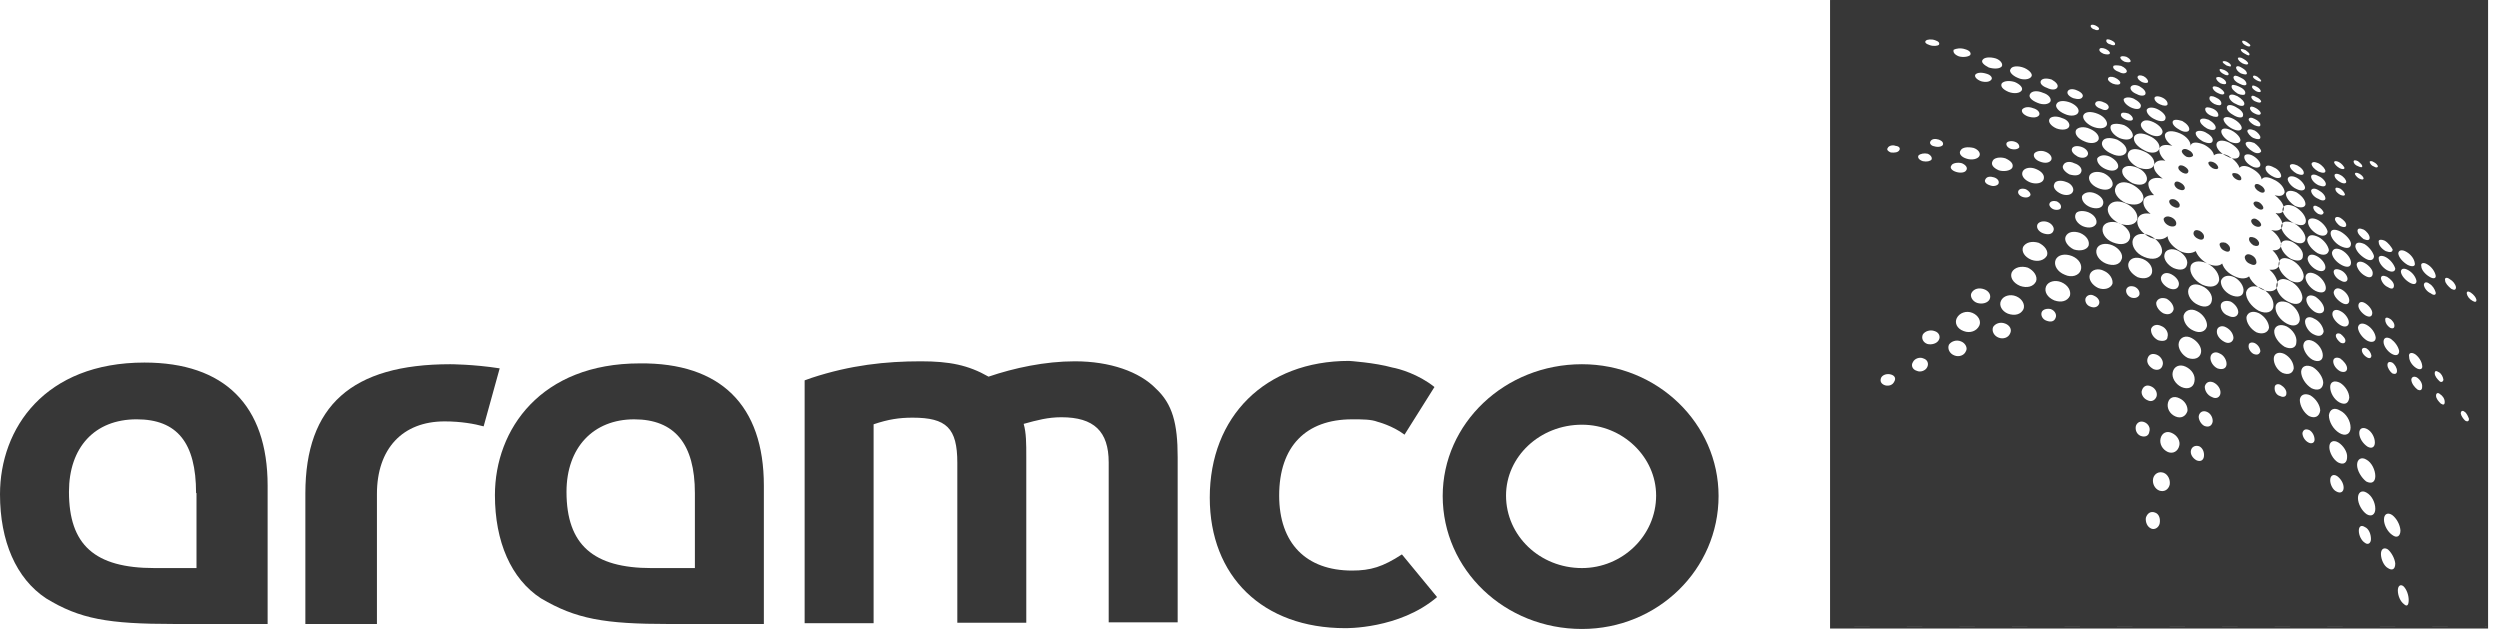 <svg width="138" height="35" viewBox="0 0 138 35" fill="none" xmlns="http://www.w3.org/2000/svg">
<path d="M87.323 31.357C85.001 31.357 83.133 29.573 83.133 27.355C83.133 25.205 85.001 23.444 87.323 23.444C89.574 23.444 91.418 25.228 91.418 27.355C91.418 29.573 89.55 31.357 87.323 31.357ZM87.323 20.105C83.061 20.105 79.637 23.375 79.637 27.378C79.637 31.449 83.061 34.719 87.323 34.719C91.513 34.719 94.865 31.426 94.865 27.378C94.865 23.375 91.489 20.105 87.323 20.105Z" fill="#373737"/>
<path d="M59.333 19.944C57.681 19.944 55.981 20.31 54.568 20.791C53.443 20.15 52.413 19.944 50.833 19.944C48.893 19.944 46.954 20.15 44.799 20.859L44.416 20.996V34.399H48.223V23.421C49.037 23.146 49.636 23.055 50.378 23.055C52.245 23.055 52.844 23.627 52.844 25.548V34.376H56.651V25.25C56.651 24.473 56.651 23.901 56.507 23.398C57.25 23.192 57.848 23.032 58.59 23.032C60.386 23.032 61.2 23.81 61.2 25.525V34.353H65.007V25.228C65.007 23.375 64.72 22.3 63.81 21.454C62.9 20.516 61.272 19.944 59.333 19.944Z" fill="#373737"/>
<path d="M74.633 31.495C72.095 31.495 70.61 29.985 70.61 27.355C70.61 24.633 72.095 23.147 74.633 23.147C75.231 23.147 75.686 23.147 76.046 23.284C76.046 23.284 76.86 23.49 77.53 23.993L79.182 21.363C78.296 20.654 77.243 20.356 76.86 20.288C75.878 20.013 74.465 19.922 74.465 19.922C69.844 19.922 66.779 22.987 66.779 27.469C66.779 31.815 69.7 34.674 74.25 34.674C74.25 34.674 77.243 34.742 79.326 32.958L77.386 30.603C76.333 31.289 75.662 31.495 74.633 31.495Z" fill="#373737"/>
<path d="M24.854 20.105C19.418 20.105 16.856 22.392 16.856 27.24V34.445H20.807V27.538V27.263C20.807 24.77 22.22 23.261 24.542 23.261C25.452 23.261 26.195 23.398 26.697 23.535L27.583 20.333C26.123 20.105 24.854 20.105 24.854 20.105Z" fill="#373737"/>
<path d="M38.358 27.218C38.358 24.496 37.233 23.147 35.006 23.147C32.755 23.147 31.271 24.702 31.271 27.149C31.271 30.077 32.755 31.358 35.964 31.358H38.358V27.218ZM42.165 26.806V34.445H36.945C33.354 34.445 31.797 34.171 29.858 33.027C28.206 31.952 27.32 29.894 27.32 27.332C27.32 23.696 29.858 20.059 35.317 20.059C39.771 20.014 42.165 22.369 42.165 26.806Z" fill="#373737"/>
<path d="M10.823 27.217C10.823 24.427 9.769 23.146 7.542 23.146C5.22 23.146 3.807 24.701 3.807 27.148C3.807 30.076 5.22 31.357 8.524 31.357H10.847V27.217H10.823ZM14.773 26.805V34.444H9.625C5.962 34.444 4.406 34.17 2.538 33.026C0.886 31.928 0 29.87 0 27.286C0 23.649 2.466 20.013 7.973 20.013C12.379 20.013 14.773 22.368 14.773 26.805Z" fill="#373737"/>
<path fill-rule="evenodd" clip-rule="evenodd" d="M101.115 5.15359e-05L101.067 0.023L101.043 0.046V34.558H101.043V34.559H101.067L137.27 34.605V0.024L137.27 0.024V0.023L137.246 5.15359e-05H137.342V34.696H101.019V5.15359e-05H101.115ZM101.115 5.15359e-05L101.115 0H137.246L137.246 5.15359e-05H101.115ZM137.27 0.024L137.246 0.001H101.115L101.067 0.024L101.043 0.047V34.558H101.067L137.27 34.604V0.024ZM121.853 14.548C122.277 14.761 122.52 15.153 122.497 15.462C122.425 15.828 122.018 15.919 121.563 15.713C121.108 15.485 120.845 15.05 120.917 14.73C120.964 14.432 121.371 14.341 121.802 14.524C121.817 14.531 121.832 14.538 121.847 14.545C121.848 14.546 121.849 14.546 121.85 14.547C121.851 14.547 121.852 14.548 121.853 14.548ZM124.638 15.837C124.412 15.672 124.223 15.45 124.149 15.256C123.981 15.393 123.694 15.416 123.359 15.256C123 15.096 122.76 14.844 122.664 14.547C122.497 14.706 122.187 14.707 121.853 14.548C121.851 14.547 121.849 14.546 121.847 14.545C121.537 14.385 121.299 14.111 121.204 13.861C120.988 13.998 120.677 14.021 120.342 13.861C119.959 13.655 119.671 13.335 119.648 13.037C119.483 13.194 119.249 13.245 118.966 13.189C118.883 13.122 118.791 13.062 118.69 13.014C118.586 12.967 118.485 12.937 118.389 12.922C118.089 12.691 117.922 12.382 117.995 12.1C118.067 11.825 118.378 11.734 118.714 11.802C118.402 11.573 118.259 11.276 118.331 11.025C118.402 10.842 118.642 10.75 118.905 10.773C118.666 10.544 118.57 10.293 118.594 10.087C118.69 9.835 119.001 9.767 119.384 9.858C119.049 9.629 118.833 9.332 118.905 9.103C118.977 8.898 119.217 8.806 119.528 8.875C119.289 8.669 119.169 8.418 119.193 8.212C119.193 8.212 119.193 8.212 119.193 8.211C119.193 8.21 119.194 8.208 119.194 8.206C119.269 7.982 119.578 7.961 119.911 8.051C119.648 7.868 119.48 7.64 119.504 7.434C119.576 7.205 119.911 7.182 120.342 7.365C120.701 7.525 120.94 7.823 120.917 8.051C120.964 7.823 121.276 7.823 121.659 7.983C121.97 8.143 122.186 8.372 122.21 8.577C122.308 8.483 122.486 8.454 122.696 8.496C122.765 8.544 122.843 8.588 122.928 8.623C123.024 8.678 123.116 8.715 123.201 8.735C123.412 8.897 123.567 9.087 123.622 9.264C123.718 9.126 124.005 9.126 124.269 9.286C124.58 9.447 124.819 9.675 124.843 9.904C124.939 9.744 125.179 9.744 125.49 9.904C125.873 10.064 126.112 10.384 126.112 10.613C126.064 10.796 125.873 10.864 125.562 10.773C125.802 10.945 126.009 11.198 126.056 11.41C126.025 11.446 126.003 11.493 125.993 11.551C125.993 11.592 125.999 11.635 126.013 11.679C125.935 11.774 125.778 11.805 125.61 11.757C125.8 11.938 125.944 12.134 125.984 12.322C125.949 12.363 125.927 12.418 125.921 12.489C125.921 12.523 125.926 12.558 125.935 12.595C125.835 12.726 125.632 12.766 125.37 12.694C125.672 12.9 125.877 13.199 125.914 13.44C125.905 13.463 125.9 13.489 125.897 13.517C125.897 13.543 125.899 13.57 125.904 13.597C125.848 13.767 125.672 13.835 125.442 13.815C125.632 13.996 125.777 14.207 125.816 14.412C125.795 14.456 125.781 14.508 125.777 14.57C125.774 14.609 125.776 14.651 125.784 14.693C125.702 14.851 125.528 14.909 125.274 14.89C125.507 15.075 125.662 15.336 125.712 15.562C125.681 15.61 125.663 15.669 125.657 15.736C125.654 15.788 125.658 15.843 125.67 15.9C125.564 16.062 125.33 16.124 125.039 16.04C124.978 15.994 124.912 15.954 124.843 15.919C124.772 15.883 124.703 15.856 124.638 15.837ZM124.638 15.837C124.704 15.885 124.773 15.929 124.843 15.965C124.911 15.997 124.976 16.022 125.039 16.04C125.338 16.263 125.529 16.598 125.49 16.902C125.466 17.222 125.106 17.36 124.676 17.154C124.268 16.925 123.957 16.491 123.981 16.147C124.042 15.878 124.289 15.738 124.638 15.837ZM125.67 15.9C125.731 16.191 125.991 16.521 126.352 16.674C126.759 16.88 127.07 16.765 127.094 16.445C127.094 16.125 126.807 15.69 126.4 15.508C126.097 15.345 125.825 15.382 125.712 15.562C125.723 15.615 125.729 15.666 125.729 15.713C125.724 15.785 125.704 15.847 125.67 15.9ZM125.784 14.693C125.832 14.968 126.092 15.286 126.424 15.484C126.831 15.69 127.142 15.576 127.166 15.256C127.166 14.958 126.879 14.547 126.519 14.364C126.185 14.195 125.916 14.211 125.816 14.412C125.827 14.465 125.83 14.518 125.825 14.57C125.816 14.616 125.802 14.657 125.784 14.693ZM125.904 13.597C125.947 13.837 126.171 14.131 126.471 14.295C126.855 14.455 127.118 14.386 127.118 14.135C127.166 13.86 126.879 13.54 126.543 13.357C126.246 13.215 125.986 13.253 125.914 13.44C125.919 13.466 125.921 13.492 125.921 13.518C125.918 13.546 125.912 13.573 125.904 13.597ZM125.935 12.595C125.994 12.836 126.236 13.134 126.567 13.312C126.95 13.518 127.262 13.449 127.262 13.152C127.262 12.9 126.998 12.534 126.639 12.329C126.347 12.207 126.097 12.191 125.984 12.322C125.994 12.37 125.998 12.418 125.993 12.466C125.982 12.515 125.963 12.559 125.935 12.595ZM126.013 11.679C126.081 11.909 126.318 12.175 126.639 12.328C126.974 12.489 127.285 12.466 127.285 12.191C127.285 11.94 127.046 11.619 126.687 11.414C126.423 11.287 126.173 11.275 126.056 11.41C126.065 11.451 126.068 11.491 126.064 11.528C126.064 11.589 126.046 11.64 126.013 11.679ZM123.201 8.735C123.433 8.791 123.605 8.722 123.622 8.554C123.67 8.349 123.431 8.074 123.048 7.868C122.712 7.708 122.401 7.731 122.353 7.937C122.316 8.097 122.453 8.327 122.696 8.496C122.792 8.516 122.895 8.55 123 8.6C123.071 8.642 123.138 8.687 123.201 8.735ZM119.194 8.206C119.261 7.978 119.022 7.661 118.642 7.502C118.235 7.297 117.9 7.342 117.804 7.548C117.732 7.823 117.972 8.097 118.379 8.303C118.737 8.509 119.12 8.44 119.193 8.212C119.193 8.212 119.193 8.212 119.193 8.211C119.193 8.21 119.194 8.208 119.194 8.206ZM118.389 12.922C118.066 12.871 117.806 12.996 117.732 13.243C117.636 13.563 117.9 13.998 118.355 14.181C118.833 14.387 119.24 14.272 119.336 13.952C119.391 13.707 119.235 13.408 118.966 13.189C118.878 13.171 118.786 13.144 118.69 13.106C118.58 13.053 118.479 12.991 118.389 12.922ZM123.191 7.205C123.455 7.342 123.694 7.594 123.67 7.754C123.646 7.914 123.407 7.96 123.095 7.822C122.784 7.662 122.593 7.388 122.616 7.228C122.64 7.068 122.88 7.045 123.191 7.205ZM123.742 7.091C123.766 6.931 123.55 6.702 123.287 6.565C123.023 6.428 122.784 6.428 122.736 6.565C122.736 6.725 122.928 6.954 123.191 7.091C123.502 7.251 123.694 7.228 123.742 7.091ZM123.407 5.901C123.67 6.038 123.861 6.221 123.814 6.381C123.814 6.518 123.574 6.518 123.335 6.381C123.071 6.244 122.88 6.061 122.928 5.901C122.952 5.764 123.167 5.764 123.407 5.901ZM123.886 5.742C123.91 5.627 123.742 5.444 123.502 5.307C123.263 5.193 123.095 5.193 123.048 5.307C123.024 5.444 123.191 5.65 123.431 5.742C123.67 5.879 123.886 5.879 123.886 5.742ZM123.598 4.781C123.814 4.872 123.981 5.032 123.933 5.17C123.933 5.261 123.718 5.261 123.526 5.17C123.311 5.032 123.143 4.872 123.191 4.735C123.191 4.666 123.359 4.666 123.598 4.781ZM124.005 4.644C124.005 4.506 123.886 4.369 123.67 4.278C123.455 4.163 123.335 4.14 123.287 4.255C123.287 4.392 123.407 4.529 123.622 4.621C123.838 4.735 123.981 4.735 124.005 4.644ZM123.766 3.752C123.933 3.844 124.029 3.958 124.029 4.05C124.029 4.141 123.885 4.118 123.694 4.05C123.526 3.958 123.43 3.821 123.43 3.73C123.454 3.615 123.598 3.638 123.766 3.752ZM124.101 3.5C124.101 3.455 124.005 3.34 123.838 3.249C123.694 3.157 123.574 3.157 123.527 3.203C123.527 3.294 123.622 3.409 123.79 3.5C123.958 3.569 124.077 3.592 124.101 3.5ZM123.957 2.769C124.053 2.837 124.173 2.929 124.173 2.998C124.173 3.089 124.077 3.066 123.933 2.975C123.79 2.906 123.694 2.815 123.694 2.746C123.67 2.677 123.814 2.7 123.957 2.769ZM124.054 2.344C124.038 2.333 124.021 2.321 124.005 2.31C123.885 2.241 123.766 2.219 123.766 2.287C123.766 2.356 123.838 2.447 123.981 2.516C124.125 2.585 124.197 2.585 124.221 2.516C124.221 2.459 124.138 2.402 124.054 2.344ZM121.347 16.834C120.964 16.674 120.725 16.285 120.797 15.988C120.869 15.69 121.204 15.622 121.539 15.782C121.922 15.942 122.161 16.308 122.09 16.605C122.042 16.902 121.73 17.017 121.347 16.834ZM120.533 17.428C120.51 17.726 120.701 18.091 121.084 18.252C121.419 18.412 121.755 18.32 121.826 18C121.85 17.703 121.611 17.337 121.276 17.177C120.94 16.994 120.605 17.131 120.533 17.428ZM120.773 19.762C120.438 19.602 120.198 19.213 120.27 18.916C120.342 18.618 120.653 18.481 120.988 18.664C121.324 18.847 121.563 19.19 121.491 19.487C121.419 19.785 121.108 19.876 120.773 19.762ZM119.935 20.54C119.863 20.837 120.079 21.203 120.414 21.363C120.773 21.523 121.084 21.386 121.132 21.066C121.204 20.723 120.988 20.402 120.653 20.242C120.318 20.082 120.007 20.219 119.935 20.54ZM120.079 22.986C119.767 22.849 119.6 22.529 119.671 22.232C119.743 21.934 120.007 21.843 120.294 21.98C120.605 22.117 120.773 22.415 120.749 22.689C120.653 22.986 120.39 23.124 120.079 22.986ZM119.264 24.198C119.192 24.495 119.36 24.815 119.671 24.953C119.959 25.067 120.222 24.907 120.294 24.61C120.366 24.358 120.198 24.038 119.887 23.901C119.599 23.763 119.336 23.901 119.264 24.198ZM119.193 27.08C118.953 26.989 118.786 26.692 118.857 26.394C118.929 26.143 119.169 26.005 119.432 26.097C119.671 26.188 119.815 26.486 119.767 26.76C119.695 27.035 119.456 27.172 119.193 27.08ZM118.45 28.589C118.426 28.818 118.522 29.092 118.762 29.184C118.953 29.253 119.169 29.115 119.216 28.887C119.264 28.612 119.169 28.36 118.953 28.292C118.714 28.2 118.522 28.338 118.45 28.589ZM123.335 15.301C123.646 15.461 123.885 15.827 123.838 16.079C123.814 16.376 123.502 16.445 123.143 16.285C122.808 16.124 122.569 15.804 122.593 15.507C122.688 15.232 123 15.141 123.335 15.301ZM135.235 15.416C135.067 15.279 134.923 15.325 134.971 15.485C134.971 15.622 135.139 15.805 135.307 15.942C135.474 16.034 135.57 16.011 135.57 15.851C135.546 15.691 135.402 15.508 135.235 15.416ZM133.655 14.685C133.607 14.525 133.774 14.456 133.99 14.593C134.229 14.73 134.397 14.982 134.445 15.188C134.493 15.371 134.325 15.417 134.11 15.279C133.87 15.142 133.655 14.891 133.655 14.685ZM130.614 25.365C130.35 25.205 130.111 25.342 130.111 25.662C130.111 25.982 130.35 26.371 130.614 26.577C130.925 26.737 131.117 26.6 131.117 26.28C131.117 25.959 130.925 25.525 130.614 25.365ZM128.555 22.917C128.602 22.597 128.842 22.459 129.177 22.665C129.512 22.825 129.752 23.237 129.752 23.603C129.752 23.969 129.464 24.106 129.129 23.9C128.794 23.695 128.555 23.283 128.555 22.917ZM127.669 20.265C127.333 20.105 127.046 20.196 127.022 20.516C127.022 20.836 127.262 21.225 127.597 21.431C127.932 21.591 128.219 21.5 128.243 21.134C128.243 20.859 128.004 20.471 127.669 20.265ZM126.184 10.704C126.208 10.522 126.447 10.476 126.759 10.613C127.022 10.773 127.262 11.025 127.262 11.276C127.238 11.459 126.998 11.505 126.687 11.368C126.4 11.185 126.184 10.91 126.184 10.704ZM132.936 14.913C132.697 14.776 132.529 14.822 132.529 15.005C132.553 15.21 132.769 15.462 133.008 15.599C133.248 15.737 133.391 15.691 133.391 15.508C133.343 15.279 133.176 15.05 132.936 14.913ZM131.308 14.295C131.26 14.112 131.476 14.066 131.715 14.204C131.955 14.341 132.146 14.592 132.218 14.821C132.218 15.004 132.026 15.05 131.763 14.913C131.524 14.775 131.308 14.501 131.308 14.295ZM129.273 13.814C128.962 13.654 128.77 13.723 128.722 13.952C128.722 14.18 128.962 14.478 129.273 14.638C129.584 14.798 129.776 14.729 129.776 14.501C129.776 14.272 129.56 13.975 129.273 13.814ZM130.015 13.609C130.015 13.38 130.207 13.334 130.518 13.471C130.781 13.632 130.997 13.929 131.045 14.135C131.045 14.363 130.829 14.432 130.566 14.272C130.254 14.089 130.039 13.815 130.015 13.609ZM129.201 12.785C128.89 12.625 128.65 12.648 128.65 12.877C128.65 13.105 128.89 13.426 129.201 13.586C129.536 13.746 129.776 13.723 129.776 13.448C129.752 13.243 129.512 12.968 129.201 12.785ZM127.357 13.22C127.405 12.945 127.645 12.922 127.98 13.083C128.291 13.243 128.531 13.586 128.555 13.814C128.507 14.066 128.267 14.135 127.932 13.975C127.597 13.769 127.357 13.448 127.357 13.22ZM126.232 18.023C125.897 17.863 125.586 17.954 125.538 18.252C125.514 18.572 125.777 18.938 126.112 19.144C126.448 19.304 126.759 19.212 126.759 18.892C126.807 18.572 126.567 18.206 126.232 18.023ZM125.61 16.948C125.633 16.651 125.945 16.559 126.328 16.719C126.687 16.902 126.95 17.291 126.95 17.634C126.926 17.954 126.615 18.069 126.232 17.863C125.849 17.657 125.586 17.268 125.61 16.948ZM123.886 8.646C123.886 8.509 124.125 8.463 124.364 8.6C124.604 8.737 124.795 8.966 124.771 9.103C124.771 9.263 124.532 9.309 124.293 9.172C124.029 9.035 123.862 8.806 123.886 8.646ZM124.436 7.891C124.197 7.8 123.981 7.8 123.957 7.914C123.957 8.051 124.125 8.234 124.364 8.372C124.58 8.509 124.771 8.463 124.819 8.349C124.795 8.211 124.628 8.028 124.436 7.891ZM124.053 7.228C124.077 7.114 124.245 7.114 124.46 7.205C124.628 7.297 124.795 7.503 124.771 7.594C124.771 7.708 124.604 7.708 124.388 7.617C124.197 7.525 124.053 7.32 124.053 7.228ZM124.46 6.565C124.292 6.473 124.149 6.473 124.125 6.588C124.125 6.679 124.269 6.816 124.436 6.908C124.652 6.999 124.771 6.999 124.771 6.908C124.795 6.793 124.652 6.656 124.46 6.565ZM124.197 5.97C124.221 5.833 124.364 5.879 124.532 5.97C124.652 6.039 124.795 6.153 124.795 6.268C124.771 6.359 124.628 6.359 124.46 6.268C124.293 6.199 124.197 6.062 124.197 5.97ZM124.532 5.353C124.388 5.261 124.293 5.261 124.269 5.353C124.269 5.421 124.364 5.559 124.508 5.604C124.676 5.673 124.771 5.696 124.819 5.604C124.795 5.513 124.7 5.421 124.532 5.353ZM124.316 4.781C124.316 4.689 124.412 4.712 124.556 4.781C124.7 4.849 124.795 4.964 124.795 5.032C124.795 5.101 124.676 5.101 124.532 5.032C124.388 4.941 124.292 4.849 124.316 4.781ZM124.604 4.232C124.46 4.163 124.388 4.141 124.364 4.232C124.364 4.301 124.46 4.369 124.58 4.438C124.723 4.507 124.819 4.529 124.819 4.461C124.795 4.392 124.7 4.301 124.604 4.232ZM123.55 17.269C123.503 17.497 123.263 17.566 123 17.429C122.712 17.337 122.545 17.04 122.593 16.811C122.641 16.628 122.88 16.56 123.143 16.651C123.383 16.788 123.574 17.04 123.55 17.269ZM122.784 18.869C123.024 19.006 123.263 18.892 123.287 18.663C123.287 18.457 123.143 18.206 122.88 18.069C122.641 17.931 122.401 18.046 122.377 18.229C122.329 18.48 122.521 18.732 122.784 18.869ZM122.904 20.128C122.88 20.356 122.664 20.425 122.401 20.334C122.162 20.219 121.994 19.945 122.018 19.716C122.042 19.487 122.281 19.373 122.521 19.51C122.76 19.602 122.928 19.899 122.904 20.128ZM122.09 21.912C122.329 22.049 122.545 21.934 122.569 21.706C122.593 21.477 122.425 21.225 122.186 21.111C121.97 21.02 121.778 21.088 121.707 21.317C121.683 21.546 121.85 21.82 122.09 21.912ZM122.138 23.284C122.09 23.512 121.922 23.604 121.683 23.512C121.491 23.421 121.347 23.146 121.371 22.963C121.419 22.735 121.611 22.643 121.826 22.735C122.042 22.826 122.162 23.078 122.138 23.284ZM121.252 25.411C121.467 25.503 121.635 25.411 121.659 25.182C121.683 24.954 121.587 24.725 121.395 24.633C121.18 24.565 120.988 24.656 120.94 24.862C120.893 25.068 121.036 25.297 121.252 25.411ZM127.405 12.237C127.405 12.054 127.645 11.985 127.956 12.145C128.243 12.305 128.459 12.603 128.483 12.786C128.459 13.014 128.219 13.083 127.908 12.923C127.621 12.763 127.381 12.465 127.405 12.237ZM127.884 14.135C127.621 13.997 127.405 14.043 127.381 14.272C127.381 14.478 127.597 14.752 127.86 14.889C128.124 15.027 128.363 14.981 128.363 14.752C128.363 14.546 128.147 14.272 127.884 14.135ZM127.262 15.302C127.286 15.05 127.525 14.981 127.836 15.142C128.148 15.302 128.387 15.645 128.387 15.896C128.387 16.148 128.148 16.216 127.812 16.056C127.501 15.896 127.262 15.553 127.262 15.302ZM127.716 18.847C127.405 18.687 127.166 18.779 127.142 19.076C127.142 19.328 127.357 19.693 127.645 19.854C127.956 20.014 128.219 19.922 128.219 19.625C128.219 19.328 128.004 19.007 127.716 18.847ZM132.386 13.998C132.386 13.815 132.577 13.746 132.84 13.906C133.08 14.043 133.271 14.295 133.295 14.524C133.343 14.707 133.152 14.752 132.888 14.615C132.625 14.455 132.409 14.203 132.386 13.998ZM129.081 24.427C128.818 24.267 128.579 24.358 128.579 24.678C128.579 24.976 128.794 25.364 129.058 25.524C129.369 25.685 129.56 25.547 129.56 25.227C129.584 24.953 129.345 24.587 129.081 24.427ZM130.159 27.492C130.159 27.172 130.374 27.035 130.638 27.195C130.925 27.355 131.117 27.744 131.117 28.087C131.117 28.407 130.901 28.544 130.638 28.384C130.374 28.201 130.159 27.812 130.159 27.492ZM127.525 21.82C127.214 21.683 126.974 21.797 126.95 22.072C126.95 22.392 127.166 22.781 127.453 22.964C127.788 23.124 128.028 22.987 128.076 22.666C128.076 22.369 127.836 22.003 127.525 21.82ZM125.514 19.761C125.538 19.509 125.777 19.395 126.088 19.532C126.4 19.692 126.615 20.012 126.615 20.333C126.567 20.607 126.328 20.721 125.993 20.584C125.681 20.424 125.49 20.058 125.514 19.761ZM124.7 17.292C124.364 17.132 124.077 17.223 124.005 17.497C123.981 17.795 124.221 18.161 124.556 18.344C124.891 18.481 125.202 18.367 125.25 18.092C125.25 17.818 125.035 17.475 124.7 17.292ZM127.238 17.749C127.238 17.52 127.477 17.429 127.741 17.589C128.052 17.726 128.243 18.046 128.267 18.298C128.219 18.526 128.028 18.618 127.717 18.458C127.453 18.344 127.238 18 127.238 17.749ZM126.783 9.812C126.519 9.675 126.304 9.721 126.28 9.881C126.28 10.041 126.495 10.316 126.759 10.43C127.022 10.567 127.238 10.521 127.238 10.361C127.238 10.224 127.046 9.95 126.783 9.812ZM131.308 13.38C131.26 13.22 131.428 13.197 131.643 13.289C131.835 13.403 132.003 13.632 132.074 13.769C132.074 13.929 131.931 13.952 131.691 13.861C131.476 13.746 131.308 13.54 131.308 13.38ZM129.273 15.988C129.034 15.85 128.866 15.919 128.818 16.125C128.818 16.331 129.034 16.582 129.273 16.719C129.512 16.857 129.68 16.788 129.68 16.582C129.68 16.376 129.512 16.125 129.273 15.988ZM128.626 21.363C128.626 21.065 128.866 20.974 129.177 21.134C129.44 21.294 129.68 21.637 129.68 21.957C129.632 22.278 129.44 22.369 129.129 22.209C128.842 22.049 128.626 21.683 128.626 21.363ZM127.812 16.377C127.549 16.24 127.309 16.308 127.309 16.537C127.309 16.766 127.525 17.063 127.788 17.223C128.052 17.361 128.291 17.292 128.291 17.063C128.291 16.835 128.076 16.56 127.812 16.377ZM130.159 18.092C130.183 17.863 130.374 17.794 130.638 17.932C130.925 18.092 131.117 18.389 131.14 18.641C131.14 18.869 130.925 18.938 130.662 18.801C130.398 18.641 130.183 18.343 130.159 18.092ZM131.811 30.328C131.596 30.191 131.428 30.305 131.428 30.579C131.428 30.877 131.596 31.243 131.811 31.357C132.051 31.517 132.218 31.426 132.218 31.106C132.194 30.831 132.003 30.488 131.811 30.328ZM130.087 14.616C130.087 14.433 130.302 14.387 130.542 14.524C130.781 14.662 130.997 14.913 130.973 15.096C130.973 15.302 130.805 15.371 130.566 15.233C130.302 15.096 130.111 14.822 130.087 14.616ZM125.514 9.241C125.274 9.103 125.059 9.103 125.059 9.263C125.035 9.424 125.226 9.629 125.466 9.744C125.705 9.881 125.921 9.835 125.921 9.721C125.921 9.561 125.753 9.332 125.514 9.241ZM127.573 9.744C127.573 9.63 127.74 9.584 127.98 9.721C128.219 9.813 128.387 10.041 128.387 10.156C128.387 10.316 128.219 10.316 127.98 10.225C127.74 10.11 127.573 9.904 127.573 9.744ZM130.47 12.671C130.255 12.58 130.135 12.603 130.135 12.74C130.135 12.9 130.303 13.06 130.47 13.197C130.686 13.289 130.805 13.266 130.805 13.129C130.805 12.969 130.638 12.763 130.47 12.671ZM128.746 17.337C128.746 17.108 128.962 17.04 129.201 17.177C129.441 17.291 129.656 17.588 129.656 17.794C129.656 18.023 129.441 18.091 129.201 17.954C128.962 17.817 128.746 17.543 128.746 17.337ZM130.566 16.742C130.35 16.605 130.183 16.674 130.183 16.88C130.183 17.04 130.35 17.269 130.566 17.406C130.805 17.543 130.949 17.474 130.949 17.269C130.949 17.108 130.781 16.88 130.566 16.742ZM131.572 18.869C131.572 18.641 131.739 18.572 131.979 18.709C132.194 18.869 132.386 19.121 132.434 19.373C132.434 19.601 132.266 19.67 132.026 19.533C131.787 19.396 131.572 19.098 131.572 18.869ZM134.11 15.667C133.942 15.53 133.798 15.576 133.798 15.736C133.822 15.896 133.966 16.102 134.181 16.193C134.349 16.33 134.493 16.285 134.445 16.125C134.397 15.964 134.277 15.759 134.11 15.667ZM127.597 9.035C127.645 8.921 127.764 8.921 127.98 9.012C128.195 9.127 128.363 9.333 128.363 9.447C128.363 9.561 128.195 9.561 127.98 9.47C127.764 9.355 127.597 9.172 127.597 9.035ZM127.98 10.498C127.764 10.361 127.597 10.407 127.573 10.521C127.573 10.681 127.74 10.887 127.98 10.979C128.195 11.116 128.363 11.07 128.363 10.956C128.363 10.796 128.195 10.613 127.98 10.498ZM131.595 28.681C131.595 28.361 131.811 28.27 132.05 28.43C132.29 28.613 132.481 28.956 132.505 29.276C132.505 29.596 132.314 29.733 132.05 29.528C131.811 29.367 131.595 29.002 131.595 28.681ZM126.807 9.127C126.591 9.035 126.424 9.035 126.4 9.15C126.4 9.287 126.567 9.47 126.783 9.584C126.998 9.676 127.166 9.676 127.166 9.561C127.19 9.424 127.022 9.241 126.807 9.127ZM128.818 15.004C128.818 14.844 128.986 14.821 129.201 14.912C129.417 15.004 129.584 15.232 129.584 15.393C129.584 15.553 129.417 15.621 129.201 15.484C128.986 15.393 128.818 15.164 128.818 15.004ZM129.201 12.031C129.034 11.939 128.89 11.962 128.89 12.1C128.89 12.191 129.034 12.397 129.201 12.488C129.369 12.557 129.512 12.557 129.512 12.42C129.512 12.283 129.369 12.145 129.201 12.031ZM128.794 19.944C128.794 19.761 128.961 19.692 129.177 19.784C129.368 19.921 129.56 20.15 129.56 20.333C129.56 20.516 129.392 20.584 129.177 20.493C128.961 20.378 128.794 20.15 128.794 19.944ZM130.686 23.695C130.446 23.557 130.231 23.626 130.231 23.901C130.231 24.198 130.446 24.495 130.686 24.655C130.925 24.792 131.093 24.678 131.093 24.427C131.093 24.152 130.925 23.832 130.686 23.695ZM127.693 11.437C127.693 11.345 127.812 11.322 127.956 11.414C128.124 11.482 128.243 11.643 128.267 11.734C128.219 11.871 128.124 11.871 127.956 11.803C127.788 11.688 127.693 11.574 127.693 11.437ZM130.542 29.093C130.327 28.955 130.207 29.07 130.207 29.299C130.207 29.55 130.35 29.847 130.542 29.962C130.71 30.099 130.877 29.985 130.877 29.756C130.877 29.481 130.758 29.184 130.542 29.093ZM131.428 15.37C131.428 15.21 131.548 15.187 131.763 15.278C131.979 15.416 132.146 15.599 132.146 15.759C132.146 15.942 132.027 15.987 131.811 15.85C131.596 15.759 131.452 15.53 131.428 15.37ZM129.177 9.652C129.01 9.561 128.866 9.584 128.866 9.675C128.866 9.812 129.01 9.972 129.201 10.064C129.369 10.155 129.512 10.132 129.512 10.041C129.512 9.927 129.369 9.744 129.177 9.652ZM136.169 16.216C136.145 16.079 136.241 16.056 136.384 16.148C136.552 16.262 136.672 16.422 136.696 16.536C136.719 16.674 136.624 16.696 136.48 16.605C136.312 16.514 136.193 16.353 136.169 16.216ZM133.319 19.555C133.104 19.418 132.936 19.487 132.984 19.693C132.984 19.921 133.152 20.173 133.367 20.31C133.583 20.447 133.75 20.379 133.703 20.173C133.679 19.944 133.511 19.693 133.319 19.555ZM132.361 32.592C132.361 32.34 132.505 32.226 132.673 32.363C132.84 32.523 132.96 32.843 132.96 33.118C132.96 33.415 132.864 33.506 132.697 33.346C132.505 33.209 132.361 32.889 132.361 32.592ZM129.009 26.28C128.794 26.143 128.626 26.257 128.626 26.509C128.626 26.737 128.77 27.035 128.961 27.126C129.201 27.264 129.369 27.149 129.369 26.92C129.369 26.669 129.201 26.417 129.009 26.28ZM131.667 17.657C131.643 17.52 131.763 17.497 131.907 17.588C132.05 17.657 132.194 17.863 132.17 18C132.17 18.114 132.074 18.16 131.931 18.092C131.763 17.977 131.667 17.817 131.667 17.657ZM129.105 8.943C128.962 8.874 128.842 8.874 128.842 8.966C128.866 9.057 128.986 9.194 129.153 9.286C129.297 9.355 129.417 9.355 129.417 9.263C129.369 9.172 129.273 9.034 129.105 8.943ZM129.991 9.607C129.991 9.516 130.087 9.516 130.231 9.584C130.35 9.653 130.446 9.744 130.47 9.836C130.47 9.927 130.374 9.927 130.231 9.859C130.135 9.813 130.015 9.676 129.991 9.607ZM127.477 23.741C127.262 23.65 127.142 23.719 127.094 23.902C127.094 24.107 127.238 24.336 127.429 24.428C127.597 24.519 127.764 24.451 127.764 24.267C127.764 24.062 127.645 23.833 127.477 23.741ZM125.562 21.385C125.562 21.225 125.729 21.157 125.897 21.248C126.088 21.363 126.232 21.546 126.208 21.729C126.208 21.889 126.041 21.957 125.873 21.866C125.657 21.82 125.538 21.591 125.562 21.385ZM124.46 18.938C124.292 18.869 124.125 18.915 124.125 19.075C124.101 19.235 124.221 19.441 124.388 19.533C124.604 19.624 124.723 19.556 124.771 19.396C124.771 19.235 124.652 19.03 124.46 18.938ZM129.919 8.92C129.919 8.829 130.015 8.829 130.159 8.897C130.302 9.012 130.398 9.103 130.398 9.172C130.398 9.263 130.302 9.24 130.159 9.172C130.015 9.126 129.919 9.012 129.919 8.92ZM131.021 8.943C130.925 8.874 130.805 8.874 130.805 8.943C130.829 9.034 130.901 9.149 131.045 9.194C131.141 9.263 131.26 9.263 131.26 9.171C131.236 9.103 131.165 9.011 131.021 8.943ZM134.397 20.607C134.397 20.47 134.469 20.447 134.612 20.539C134.756 20.607 134.852 20.79 134.876 20.95C134.876 21.065 134.756 21.133 134.66 21.042C134.54 20.927 134.397 20.767 134.397 20.607ZM133.415 20.836C133.247 20.744 133.104 20.813 133.104 20.973C133.128 21.179 133.271 21.362 133.439 21.499C133.607 21.59 133.702 21.522 133.702 21.362C133.726 21.156 133.583 20.95 133.415 20.836ZM131.787 20.15C131.787 19.99 131.883 19.944 132.05 20.013C132.194 20.105 132.314 20.31 132.314 20.47C132.314 20.631 132.218 20.676 132.05 20.608C131.931 20.516 131.787 20.31 131.787 20.15ZM130.638 19.235C130.494 19.166 130.374 19.212 130.374 19.326C130.374 19.486 130.518 19.647 130.638 19.715C130.781 19.807 130.901 19.784 130.901 19.624C130.877 19.486 130.781 19.326 130.638 19.235ZM128.938 18.527C128.938 18.412 129.057 18.367 129.201 18.435C129.345 18.55 129.488 18.71 129.464 18.824C129.464 18.939 129.345 18.984 129.201 18.916C129.081 18.824 128.938 18.664 128.938 18.527ZM134.684 21.752C134.588 21.66 134.469 21.683 134.469 21.843C134.469 22.003 134.612 22.163 134.732 22.278C134.876 22.369 134.948 22.346 134.948 22.186C134.948 22.003 134.828 21.843 134.684 21.752ZM135.834 22.826C135.834 22.666 135.953 22.643 136.049 22.735C136.145 22.781 136.241 22.986 136.289 23.124C136.289 23.238 136.217 23.307 136.073 23.215C135.977 23.124 135.858 22.964 135.834 22.826ZM129.177 10.407C129.01 10.339 128.914 10.339 128.914 10.43C128.914 10.568 129.057 10.682 129.177 10.751C129.321 10.819 129.441 10.819 129.441 10.728C129.417 10.636 129.321 10.499 129.177 10.407ZM119.48 14.043C119.528 13.769 119.887 13.677 120.222 13.837C120.557 13.998 120.797 14.341 120.725 14.592C120.677 14.889 120.366 14.958 119.983 14.798C119.648 14.638 119.408 14.295 119.48 14.043ZM108.753 3.042C108.825 2.928 108.729 2.79 108.49 2.722C108.226 2.63 107.987 2.676 107.843 2.745C107.795 2.882 107.891 3.019 108.131 3.111C108.37 3.179 108.657 3.133 108.753 3.042ZM110.166 3.225C110.429 3.317 110.573 3.523 110.501 3.66C110.405 3.797 110.094 3.82 109.783 3.728C109.519 3.591 109.328 3.431 109.447 3.294C109.543 3.157 109.854 3.134 110.166 3.225ZM109.831 16.514C109.926 16.285 109.783 16.056 109.519 15.965C109.256 15.873 108.969 15.919 108.825 16.171C108.729 16.354 108.873 16.628 109.136 16.72C109.423 16.811 109.735 16.72 109.831 16.514ZM111.938 14.775C112.273 14.935 112.488 15.255 112.392 15.53C112.249 15.827 111.89 15.918 111.507 15.781C111.123 15.621 110.932 15.301 111.052 15.027C111.195 14.752 111.578 14.661 111.938 14.775ZM114.859 14.913C114.954 14.616 114.763 14.296 114.38 14.135C113.973 13.975 113.59 14.067 113.47 14.341C113.35 14.639 113.566 15.005 113.973 15.165C114.356 15.348 114.763 15.21 114.859 14.913ZM118.881 6.748C119.217 6.908 119.432 7.183 119.36 7.343C119.288 7.548 118.977 7.571 118.666 7.411C118.331 7.274 118.115 6.977 118.187 6.817C118.283 6.611 118.546 6.588 118.881 6.748ZM111.602 4.986C111.674 4.849 111.531 4.666 111.219 4.529C110.932 4.437 110.621 4.46 110.501 4.598C110.405 4.758 110.549 4.941 110.884 5.078C111.195 5.192 111.507 5.146 111.602 4.986ZM112.776 5.124C113.087 5.216 113.254 5.444 113.183 5.604C113.087 5.765 112.776 5.81 112.464 5.673C112.129 5.536 111.961 5.353 112.057 5.193C112.153 5.01 112.464 4.987 112.776 5.124ZM115.84 7.708C115.912 7.502 115.697 7.251 115.362 7.113C115.026 6.953 114.691 7.022 114.595 7.182C114.5 7.411 114.715 7.662 115.05 7.799C115.386 7.96 115.745 7.914 115.84 7.708ZM114.308 5.673C114.619 5.811 114.811 6.039 114.715 6.222C114.643 6.382 114.308 6.451 113.973 6.291C113.638 6.154 113.422 5.902 113.518 5.742C113.614 5.536 113.973 5.536 114.308 5.673ZM116.295 6.908C116.367 6.725 116.152 6.427 115.817 6.29C115.433 6.13 115.098 6.153 115.002 6.359C114.931 6.542 115.146 6.816 115.481 6.976C115.841 7.136 116.2 7.113 116.295 6.908ZM116.87 7.708C117.253 7.914 117.445 8.166 117.373 8.394C117.277 8.623 116.918 8.669 116.559 8.486C116.176 8.326 115.936 8.028 116.056 7.8C116.152 7.594 116.487 7.571 116.87 7.708ZM117.11 14.319C117.229 14.067 116.99 13.701 116.607 13.541C116.224 13.381 115.841 13.473 115.745 13.724C115.625 14.021 115.864 14.387 116.248 14.547C116.655 14.708 117.014 14.616 117.11 14.319ZM117.074 12.36C117.444 12.569 117.655 12.892 117.564 13.175C117.469 13.472 117.086 13.563 116.631 13.38C116.224 13.22 115.984 12.854 116.08 12.534C116.169 12.279 116.547 12.182 116.927 12.298C116.947 12.308 116.968 12.319 116.99 12.328C117.018 12.34 117.046 12.351 117.074 12.36ZM117.074 12.36C117.478 12.498 117.882 12.4 117.972 12.122C118.043 11.825 117.804 11.436 117.349 11.23C116.894 11.025 116.487 11.116 116.367 11.436C116.276 11.72 116.511 12.086 116.927 12.298C116.956 12.307 116.985 12.317 117.014 12.328C117.034 12.339 117.054 12.349 117.074 12.36ZM117.684 10.178C118.091 10.384 118.378 10.727 118.307 11.002C118.211 11.299 117.804 11.368 117.349 11.208C116.894 11.002 116.654 10.613 116.774 10.361C116.87 10.041 117.277 9.973 117.684 10.178ZM118.498 9.972C118.57 9.743 118.378 9.423 117.995 9.263C117.612 9.103 117.277 9.126 117.157 9.354C117.086 9.629 117.325 9.903 117.708 10.109C118.091 10.269 118.426 10.2 118.498 9.972ZM118.33 8.349C118.738 8.509 118.977 8.829 118.905 9.104C118.809 9.355 118.45 9.401 118.019 9.241C117.612 9.035 117.373 8.692 117.468 8.463C117.564 8.189 117.923 8.166 118.33 8.349ZM121.73 7.297C121.994 7.434 122.185 7.617 122.138 7.777C122.114 7.937 121.874 7.937 121.587 7.8C121.347 7.663 121.18 7.48 121.204 7.319C121.252 7.205 121.491 7.182 121.73 7.297ZM122.305 7.068C122.329 6.931 122.162 6.748 121.922 6.611C121.683 6.52 121.491 6.52 121.443 6.634C121.419 6.771 121.587 6.954 121.826 7.091C122.066 7.206 122.281 7.206 122.305 7.068ZM122.138 5.993C122.353 6.085 122.473 6.245 122.449 6.382C122.449 6.474 122.233 6.474 122.042 6.382C121.826 6.291 121.707 6.13 121.731 5.993C121.754 5.902 121.922 5.902 122.138 5.993ZM122.616 5.741C122.64 5.604 122.521 5.467 122.305 5.375C122.138 5.284 121.97 5.284 121.97 5.375C121.922 5.513 122.066 5.65 122.233 5.741C122.449 5.833 122.592 5.833 122.616 5.741ZM122.473 4.826C122.64 4.918 122.784 5.055 122.784 5.146C122.76 5.238 122.616 5.238 122.449 5.146C122.233 5.055 122.138 4.918 122.138 4.826C122.162 4.735 122.305 4.758 122.473 4.826ZM122.88 4.597C122.904 4.506 122.808 4.392 122.64 4.3C122.521 4.231 122.377 4.231 122.329 4.3C122.329 4.392 122.425 4.506 122.569 4.597C122.736 4.666 122.88 4.666 122.88 4.597ZM122.784 3.866C122.928 3.935 123.024 4.026 123.024 4.095C123 4.186 122.88 4.163 122.76 4.095C122.617 4.026 122.521 3.935 122.521 3.843C122.541 3.785 122.613 3.809 122.722 3.846C122.742 3.852 122.762 3.859 122.784 3.866ZM123.143 3.637C123.167 3.568 123.071 3.477 122.928 3.408C122.808 3.362 122.712 3.362 122.688 3.408C122.688 3.465 122.771 3.523 122.855 3.58C122.871 3.591 122.888 3.603 122.904 3.614C122.927 3.622 122.95 3.629 122.97 3.636C123.076 3.672 123.143 3.694 123.143 3.637ZM119.695 15.896C119.432 15.759 119.24 15.508 119.288 15.302C119.36 15.073 119.6 15.004 119.863 15.142C120.126 15.279 120.318 15.53 120.27 15.736C120.222 15.965 119.983 16.034 119.695 15.896ZM119.025 16.697C119.001 16.903 119.168 17.154 119.408 17.291C119.671 17.406 119.911 17.337 119.983 17.086C120.007 16.88 119.839 16.628 119.599 16.491C119.336 16.399 119.097 16.468 119.025 16.697ZM119.121 18.778C118.857 18.64 118.714 18.389 118.738 18.16C118.809 17.954 119.049 17.863 119.312 18C119.552 18.091 119.719 18.366 119.648 18.595C119.648 18.8 119.408 18.869 119.121 18.778ZM118.546 19.784C118.474 20.013 118.618 20.241 118.881 20.379C119.121 20.47 119.336 20.379 119.384 20.127C119.432 19.944 119.288 19.67 119.049 19.578C118.81 19.487 118.618 19.555 118.546 19.784ZM118.546 22.094C118.307 22.003 118.163 21.728 118.235 21.545C118.307 21.317 118.498 21.225 118.714 21.317C118.953 21.408 119.097 21.637 119.049 21.866C118.977 22.094 118.762 22.209 118.546 22.094ZM117.9 23.512C117.852 23.74 117.947 23.969 118.163 24.061C118.402 24.152 118.618 24.061 118.642 23.832C118.714 23.626 118.594 23.397 118.378 23.306C118.163 23.214 117.971 23.306 117.9 23.512ZM117.253 6.908C117.588 7.068 117.756 7.342 117.732 7.525C117.636 7.731 117.325 7.754 116.99 7.617C116.654 7.456 116.439 7.159 116.511 6.953C116.559 6.816 116.894 6.793 117.253 6.908ZM116.918 9.241C116.966 9.035 116.774 8.806 116.463 8.646C116.152 8.509 115.888 8.577 115.769 8.737C115.721 8.943 115.912 9.195 116.224 9.332C116.535 9.469 116.822 9.446 116.918 9.241ZM116.128 9.56C116.463 9.721 116.678 10.018 116.607 10.247C116.511 10.475 116.199 10.544 115.816 10.384C115.433 10.224 115.242 9.926 115.337 9.698C115.433 9.492 115.768 9.423 116.128 9.56ZM115.29 13.564C115.361 13.312 115.194 13.015 114.811 12.855C114.476 12.741 114.14 12.786 114.021 13.061C113.925 13.29 114.14 13.61 114.476 13.77C114.835 13.884 115.194 13.793 115.29 13.564ZM111.746 3.751C112.057 3.889 112.225 4.117 112.129 4.232C112.033 4.392 111.674 4.437 111.387 4.3C111.052 4.163 110.884 3.934 110.98 3.82C111.052 3.637 111.411 3.614 111.746 3.751ZM111.698 17.062C111.794 16.811 111.626 16.491 111.291 16.354C110.956 16.216 110.573 16.331 110.453 16.605C110.333 16.857 110.501 17.177 110.836 17.314C111.219 17.451 111.554 17.36 111.698 17.062ZM108.873 17.269C109.208 17.406 109.376 17.726 109.256 17.978C109.112 18.275 108.753 18.413 108.394 18.275C108.011 18.138 107.891 17.818 108.011 17.566C108.154 17.269 108.538 17.132 108.873 17.269ZM114.26 16.33C114.332 16.056 114.164 15.736 113.781 15.575C113.446 15.438 113.063 15.53 112.943 15.804C112.824 16.102 113.015 16.422 113.398 16.582C113.781 16.719 114.117 16.628 114.26 16.33ZM116.152 14.958C116.463 15.095 116.654 15.416 116.607 15.667C116.511 15.919 116.152 16.033 115.816 15.896C115.481 15.736 115.266 15.416 115.362 15.141C115.457 14.89 115.816 14.775 116.152 14.958ZM118.785 15.072C118.857 14.775 118.666 14.455 118.283 14.295C117.923 14.158 117.588 14.226 117.492 14.524C117.421 14.775 117.612 15.095 117.995 15.301C118.378 15.438 118.714 15.324 118.785 15.072ZM115.266 11.711C115.601 11.849 115.768 12.1 115.721 12.329C115.625 12.558 115.314 12.626 114.978 12.489C114.667 12.352 114.476 12.055 114.571 11.826C114.619 11.643 114.954 11.597 115.266 11.711ZM119.528 6.565C119.6 6.405 119.384 6.176 119.121 6.039C118.857 5.902 118.57 5.902 118.498 6.062C118.474 6.222 118.642 6.451 118.953 6.588C119.217 6.725 119.504 6.725 119.528 6.565ZM113.255 4.392C113.494 4.529 113.638 4.689 113.566 4.826C113.494 4.964 113.255 4.986 112.991 4.849C112.728 4.758 112.584 4.598 112.656 4.46C112.728 4.323 112.967 4.3 113.255 4.392ZM114.883 9.492C114.954 9.331 114.811 9.103 114.5 9.011C114.236 8.874 113.973 8.943 113.901 9.103C113.781 9.263 113.973 9.492 114.236 9.629C114.547 9.72 114.811 9.697 114.883 9.492ZM112.536 13.403C112.871 13.563 113.087 13.86 112.991 14.112C112.847 14.363 112.512 14.478 112.129 14.34C111.746 14.18 111.578 13.883 111.674 13.631C111.818 13.38 112.153 13.288 112.536 13.403ZM116.08 11.299C116.176 11.07 115.984 10.819 115.673 10.682C115.362 10.544 115.05 10.613 114.931 10.819C114.883 11.047 115.05 11.299 115.385 11.436C115.697 11.551 116.008 11.505 116.08 11.299ZM112.393 9.332C112.728 9.47 112.895 9.698 112.8 9.927C112.704 10.133 112.345 10.179 112.057 10.064C111.722 9.927 111.554 9.675 111.65 9.47C111.746 9.264 112.081 9.195 112.393 9.332ZM107.029 18.756C107.125 18.573 107.029 18.344 106.789 18.276C106.55 18.184 106.263 18.276 106.143 18.459C106.047 18.664 106.143 18.893 106.382 18.985C106.622 19.053 106.933 18.962 107.029 18.756ZM113.829 6.519C114.14 6.61 114.284 6.839 114.212 6.999C114.14 7.159 113.829 7.205 113.518 7.09C113.206 6.953 113.039 6.725 113.135 6.564C113.206 6.427 113.518 6.381 113.829 6.519ZM120.845 7.16C120.869 6.999 120.701 6.816 120.462 6.679C120.174 6.588 119.983 6.588 119.935 6.702C119.887 6.862 120.078 7.045 120.342 7.182C120.581 7.32 120.821 7.297 120.845 7.16ZM116.726 4.278C116.942 4.37 117.062 4.507 117.038 4.598C117.014 4.69 116.822 4.69 116.631 4.621C116.463 4.552 116.319 4.415 116.367 4.324C116.391 4.232 116.559 4.209 116.726 4.278ZM114.954 5.353C115.026 5.239 114.883 5.078 114.643 4.987C114.452 4.895 114.212 4.895 114.14 5.033C114.069 5.17 114.212 5.33 114.452 5.422C114.691 5.49 114.883 5.49 114.954 5.353ZM114.045 10.041C114.356 10.132 114.5 10.407 114.428 10.567C114.356 10.773 114.045 10.818 113.781 10.704C113.47 10.567 113.302 10.338 113.398 10.155C113.446 9.972 113.757 9.926 114.045 10.041ZM113.23 8.829C113.302 8.669 113.159 8.463 112.895 8.372C112.656 8.28 112.392 8.349 112.297 8.463C112.201 8.623 112.345 8.829 112.608 8.921C112.895 9.035 113.135 8.989 113.23 8.829ZM110.692 8.737C111.004 8.875 111.171 9.058 111.076 9.263C110.98 9.424 110.621 9.492 110.333 9.401C110.022 9.263 109.878 9.081 109.998 8.875C110.07 8.715 110.381 8.646 110.692 8.737ZM109.926 4.392C109.998 4.3 109.902 4.14 109.663 4.072C109.376 3.98 109.136 4.003 109.04 4.117C108.969 4.232 109.112 4.392 109.352 4.483C109.591 4.552 109.831 4.529 109.926 4.392ZM117.085 3.637C117.301 3.729 117.421 3.866 117.397 3.958C117.373 4.049 117.181 4.095 116.99 3.98C116.774 3.912 116.606 3.775 116.654 3.66C116.654 3.592 116.87 3.592 117.085 3.637ZM118.163 5.901C118.235 5.764 118.043 5.581 117.78 5.444C117.564 5.352 117.325 5.352 117.229 5.466C117.205 5.604 117.349 5.787 117.612 5.924C117.9 6.061 118.139 6.038 118.163 5.901ZM118.091 4.758C118.331 4.895 118.474 5.055 118.426 5.193C118.403 5.284 118.187 5.33 117.948 5.193C117.708 5.101 117.564 4.941 117.612 4.804C117.684 4.667 117.9 4.667 118.091 4.758ZM115.242 8.554C115.314 8.417 115.17 8.211 114.931 8.12C114.691 8.028 114.452 8.051 114.38 8.188C114.308 8.348 114.452 8.508 114.691 8.646C114.931 8.76 115.17 8.714 115.242 8.554ZM116.128 5.65C116.343 5.719 116.439 5.879 116.391 5.97C116.319 6.107 116.152 6.107 115.936 5.993C115.721 5.924 115.601 5.764 115.673 5.673C115.697 5.581 115.912 5.536 116.128 5.65ZM113.35 12.74C113.422 12.58 113.278 12.351 113.039 12.26C112.799 12.168 112.536 12.237 112.464 12.397C112.392 12.58 112.536 12.786 112.775 12.877C113.039 12.969 113.278 12.946 113.35 12.74ZM117.492 6.267C117.66 6.359 117.756 6.496 117.732 6.587C117.708 6.679 117.516 6.679 117.349 6.61C117.133 6.519 117.037 6.382 117.085 6.29C117.109 6.199 117.277 6.199 117.492 6.267ZM119.648 5.764C119.671 5.627 119.552 5.467 119.336 5.376C119.121 5.284 118.953 5.307 118.929 5.398C118.905 5.513 119.025 5.673 119.24 5.764C119.432 5.856 119.624 5.856 119.648 5.764ZM112.225 5.97C112.488 6.039 112.632 6.221 112.56 6.359C112.464 6.496 112.225 6.519 111.938 6.427C111.698 6.336 111.555 6.176 111.626 6.039C111.746 5.901 111.986 5.878 112.225 5.97ZM107.029 2.471C107.077 2.379 107.029 2.288 106.814 2.219C106.622 2.15 106.383 2.173 106.311 2.242C106.215 2.333 106.311 2.425 106.526 2.493C106.718 2.562 106.957 2.539 107.029 2.471ZM108.945 8.166C109.208 8.257 109.352 8.463 109.256 8.623C109.16 8.783 108.849 8.852 108.562 8.76C108.25 8.669 108.107 8.463 108.226 8.303C108.322 8.12 108.633 8.097 108.945 8.166ZM106.383 20.265C106.478 20.082 106.407 19.853 106.167 19.784C105.976 19.693 105.688 19.784 105.592 19.99C105.473 20.173 105.569 20.402 105.808 20.47C106 20.562 106.287 20.47 106.383 20.265ZM104.395 20.676C104.611 20.745 104.659 20.905 104.563 21.065C104.467 21.271 104.252 21.317 104.06 21.271C103.845 21.202 103.749 21.042 103.845 20.836C103.94 20.676 104.18 20.608 104.395 20.676ZM110.956 18.412C111.076 18.184 110.932 17.955 110.692 17.863C110.405 17.749 110.142 17.863 110.022 18.046C109.926 18.275 110.07 18.549 110.333 18.641C110.573 18.733 110.86 18.641 110.956 18.412ZM108.25 18.846C108.49 18.938 108.633 19.212 108.514 19.395C108.418 19.624 108.131 19.716 107.891 19.624C107.628 19.533 107.484 19.258 107.58 19.029C107.7 18.846 107.987 18.732 108.25 18.846ZM111.459 8.144C111.483 8.052 111.435 7.892 111.219 7.823C111.028 7.755 110.812 7.8 110.764 7.892C110.716 8.006 110.812 8.144 110.98 8.212C111.195 8.281 111.387 8.235 111.459 8.144ZM116.224 2.699C116.367 2.768 116.487 2.859 116.463 2.951C116.439 3.019 116.295 3.019 116.128 2.974C115.96 2.905 115.864 2.814 115.888 2.722C115.912 2.631 116.056 2.631 116.224 2.699ZM113.47 17.543C113.542 17.383 113.446 17.154 113.207 17.063C113.015 17.017 112.776 17.063 112.704 17.223C112.632 17.406 112.752 17.635 112.967 17.703C113.207 17.795 113.398 17.749 113.47 17.543ZM115.601 16.33C115.817 16.422 115.936 16.628 115.864 16.788C115.793 16.948 115.601 17.016 115.386 16.925C115.17 16.856 115.074 16.628 115.122 16.468C115.194 16.285 115.41 16.216 115.601 16.33ZM118.091 16.286C118.139 16.125 118.043 15.92 117.828 15.828C117.612 15.759 117.445 15.805 117.373 15.965C117.325 16.125 117.421 16.331 117.636 16.423C117.852 16.491 118.019 16.423 118.091 16.286ZM107.029 7.708C107.197 7.777 107.293 7.868 107.245 8.005C107.173 8.097 106.981 8.142 106.766 8.074C106.598 8.051 106.502 7.914 106.55 7.822C106.622 7.662 106.814 7.639 107.029 7.708ZM108.537 9.4C108.633 9.263 108.513 9.103 108.298 9.011C108.059 8.943 107.771 9.011 107.723 9.126C107.604 9.263 107.747 9.423 107.987 9.492C108.202 9.56 108.466 9.537 108.537 9.4ZM110.07 9.79C110.286 9.859 110.381 10.019 110.309 10.156C110.238 10.248 110.046 10.316 109.831 10.225C109.615 10.156 109.519 10.019 109.591 9.905C109.663 9.745 109.855 9.722 110.07 9.79ZM112.081 10.773C112.105 10.681 112.009 10.544 111.842 10.453C111.674 10.384 111.459 10.407 111.411 10.544C111.363 10.659 111.459 10.796 111.626 10.864C111.818 10.933 112.009 10.91 112.081 10.773ZM113.542 11.117C113.709 11.208 113.805 11.345 113.757 11.482C113.733 11.574 113.518 11.62 113.35 11.551C113.183 11.482 113.087 11.322 113.135 11.231C113.183 11.094 113.374 11.071 113.542 11.117ZM117.612 3.386C117.612 3.294 117.516 3.203 117.373 3.134C117.205 3.088 117.086 3.088 117.038 3.157C117.038 3.248 117.133 3.34 117.277 3.408C117.445 3.454 117.588 3.454 117.612 3.386ZM116.535 2.22C116.678 2.288 116.774 2.357 116.75 2.448C116.75 2.517 116.607 2.517 116.487 2.448C116.343 2.425 116.247 2.311 116.271 2.242C116.247 2.151 116.391 2.151 116.535 2.22ZM115.864 1.602C115.888 1.533 115.792 1.465 115.649 1.396C115.529 1.35 115.409 1.35 115.409 1.419C115.385 1.487 115.481 1.602 115.625 1.625C115.721 1.693 115.864 1.67 115.864 1.602ZM118.33 4.208C118.498 4.3 118.594 4.437 118.57 4.529C118.546 4.597 118.402 4.597 118.235 4.529C118.067 4.437 117.971 4.323 117.995 4.231C118.043 4.14 118.163 4.14 118.33 4.208ZM106.622 8.807C106.67 8.692 106.574 8.555 106.407 8.486C106.215 8.441 106 8.486 105.904 8.578C105.832 8.692 105.928 8.829 106.143 8.898C106.359 8.944 106.55 8.898 106.622 8.807ZM104.635 8.051C104.85 8.074 104.898 8.188 104.85 8.28C104.778 8.417 104.587 8.44 104.371 8.417C104.204 8.348 104.132 8.257 104.204 8.165C104.252 8.051 104.467 7.982 104.635 8.051ZM121.06 8.577C121.06 8.486 120.964 8.349 120.797 8.28C120.629 8.189 120.486 8.211 120.438 8.326C120.414 8.417 120.533 8.555 120.677 8.646C120.845 8.715 121.036 8.669 121.06 8.577ZM122.449 9.264C122.449 9.172 122.353 9.035 122.21 8.966C122.066 8.898 121.922 8.898 121.898 8.989C121.898 9.081 121.994 9.195 122.138 9.286C122.281 9.355 122.425 9.355 122.449 9.264ZM123.718 9.881C123.742 9.79 123.646 9.652 123.502 9.584C123.335 9.538 123.239 9.538 123.215 9.607C123.215 9.698 123.311 9.835 123.455 9.904C123.574 9.973 123.718 9.973 123.718 9.881ZM125.011 10.544C125.035 10.453 124.915 10.293 124.771 10.224C124.604 10.11 124.46 10.155 124.46 10.247C124.436 10.338 124.556 10.499 124.7 10.567C124.867 10.682 125.011 10.636 125.011 10.544ZM120.797 9.469C120.821 9.378 120.725 9.264 120.557 9.172C120.414 9.103 120.294 9.103 120.246 9.218C120.222 9.332 120.318 9.447 120.486 9.538C120.629 9.607 120.773 9.607 120.797 9.469ZM124.939 11.482C124.939 11.391 124.843 11.253 124.7 11.162C124.532 11.093 124.436 11.116 124.388 11.208C124.388 11.299 124.484 11.436 124.628 11.505C124.795 11.619 124.915 11.573 124.939 11.482ZM120.605 10.384C120.605 10.293 120.51 10.155 120.366 10.087C120.174 9.973 120.055 10.018 120.031 10.133C120.007 10.224 120.102 10.384 120.27 10.453C120.438 10.521 120.581 10.521 120.605 10.384ZM124.819 12.42C124.819 12.328 124.724 12.191 124.556 12.1C124.436 12.031 124.293 12.077 124.269 12.168C124.245 12.26 124.341 12.42 124.508 12.488C124.676 12.557 124.795 12.511 124.819 12.42ZM120.318 11.345C120.342 11.253 120.246 11.116 120.079 11.025C119.911 10.956 119.767 11.002 119.743 11.093C119.719 11.185 119.815 11.345 119.983 11.413C120.15 11.505 120.318 11.482 120.318 11.345ZM124.7 13.449C124.724 13.357 124.604 13.197 124.46 13.129C124.293 13.06 124.149 13.06 124.149 13.175C124.125 13.289 124.245 13.449 124.388 13.54C124.556 13.609 124.7 13.586 124.7 13.449ZM119.743 12.466C119.911 12.534 120.102 12.511 120.126 12.374C120.15 12.237 120.055 12.077 119.839 11.985C119.671 11.917 119.504 11.94 119.432 12.077C119.432 12.214 119.528 12.374 119.743 12.466ZM121.659 13.106C121.683 12.969 121.587 12.831 121.419 12.74C121.252 12.671 121.108 12.694 121.084 12.854C121.06 12.946 121.156 13.106 121.324 13.175C121.491 13.266 121.635 13.243 121.659 13.106ZM123.095 13.769C123.119 13.632 123.024 13.495 122.856 13.403C122.688 13.357 122.545 13.38 122.521 13.472C122.521 13.609 122.617 13.769 122.784 13.838C122.952 13.929 123.095 13.906 123.095 13.769ZM124.556 14.501C124.556 14.318 124.46 14.158 124.245 14.066C124.077 13.998 123.957 14.044 123.91 14.181C123.91 14.318 124.005 14.501 124.221 14.57C124.388 14.661 124.532 14.638 124.556 14.501Z" fill="#373737"/>
</svg>
